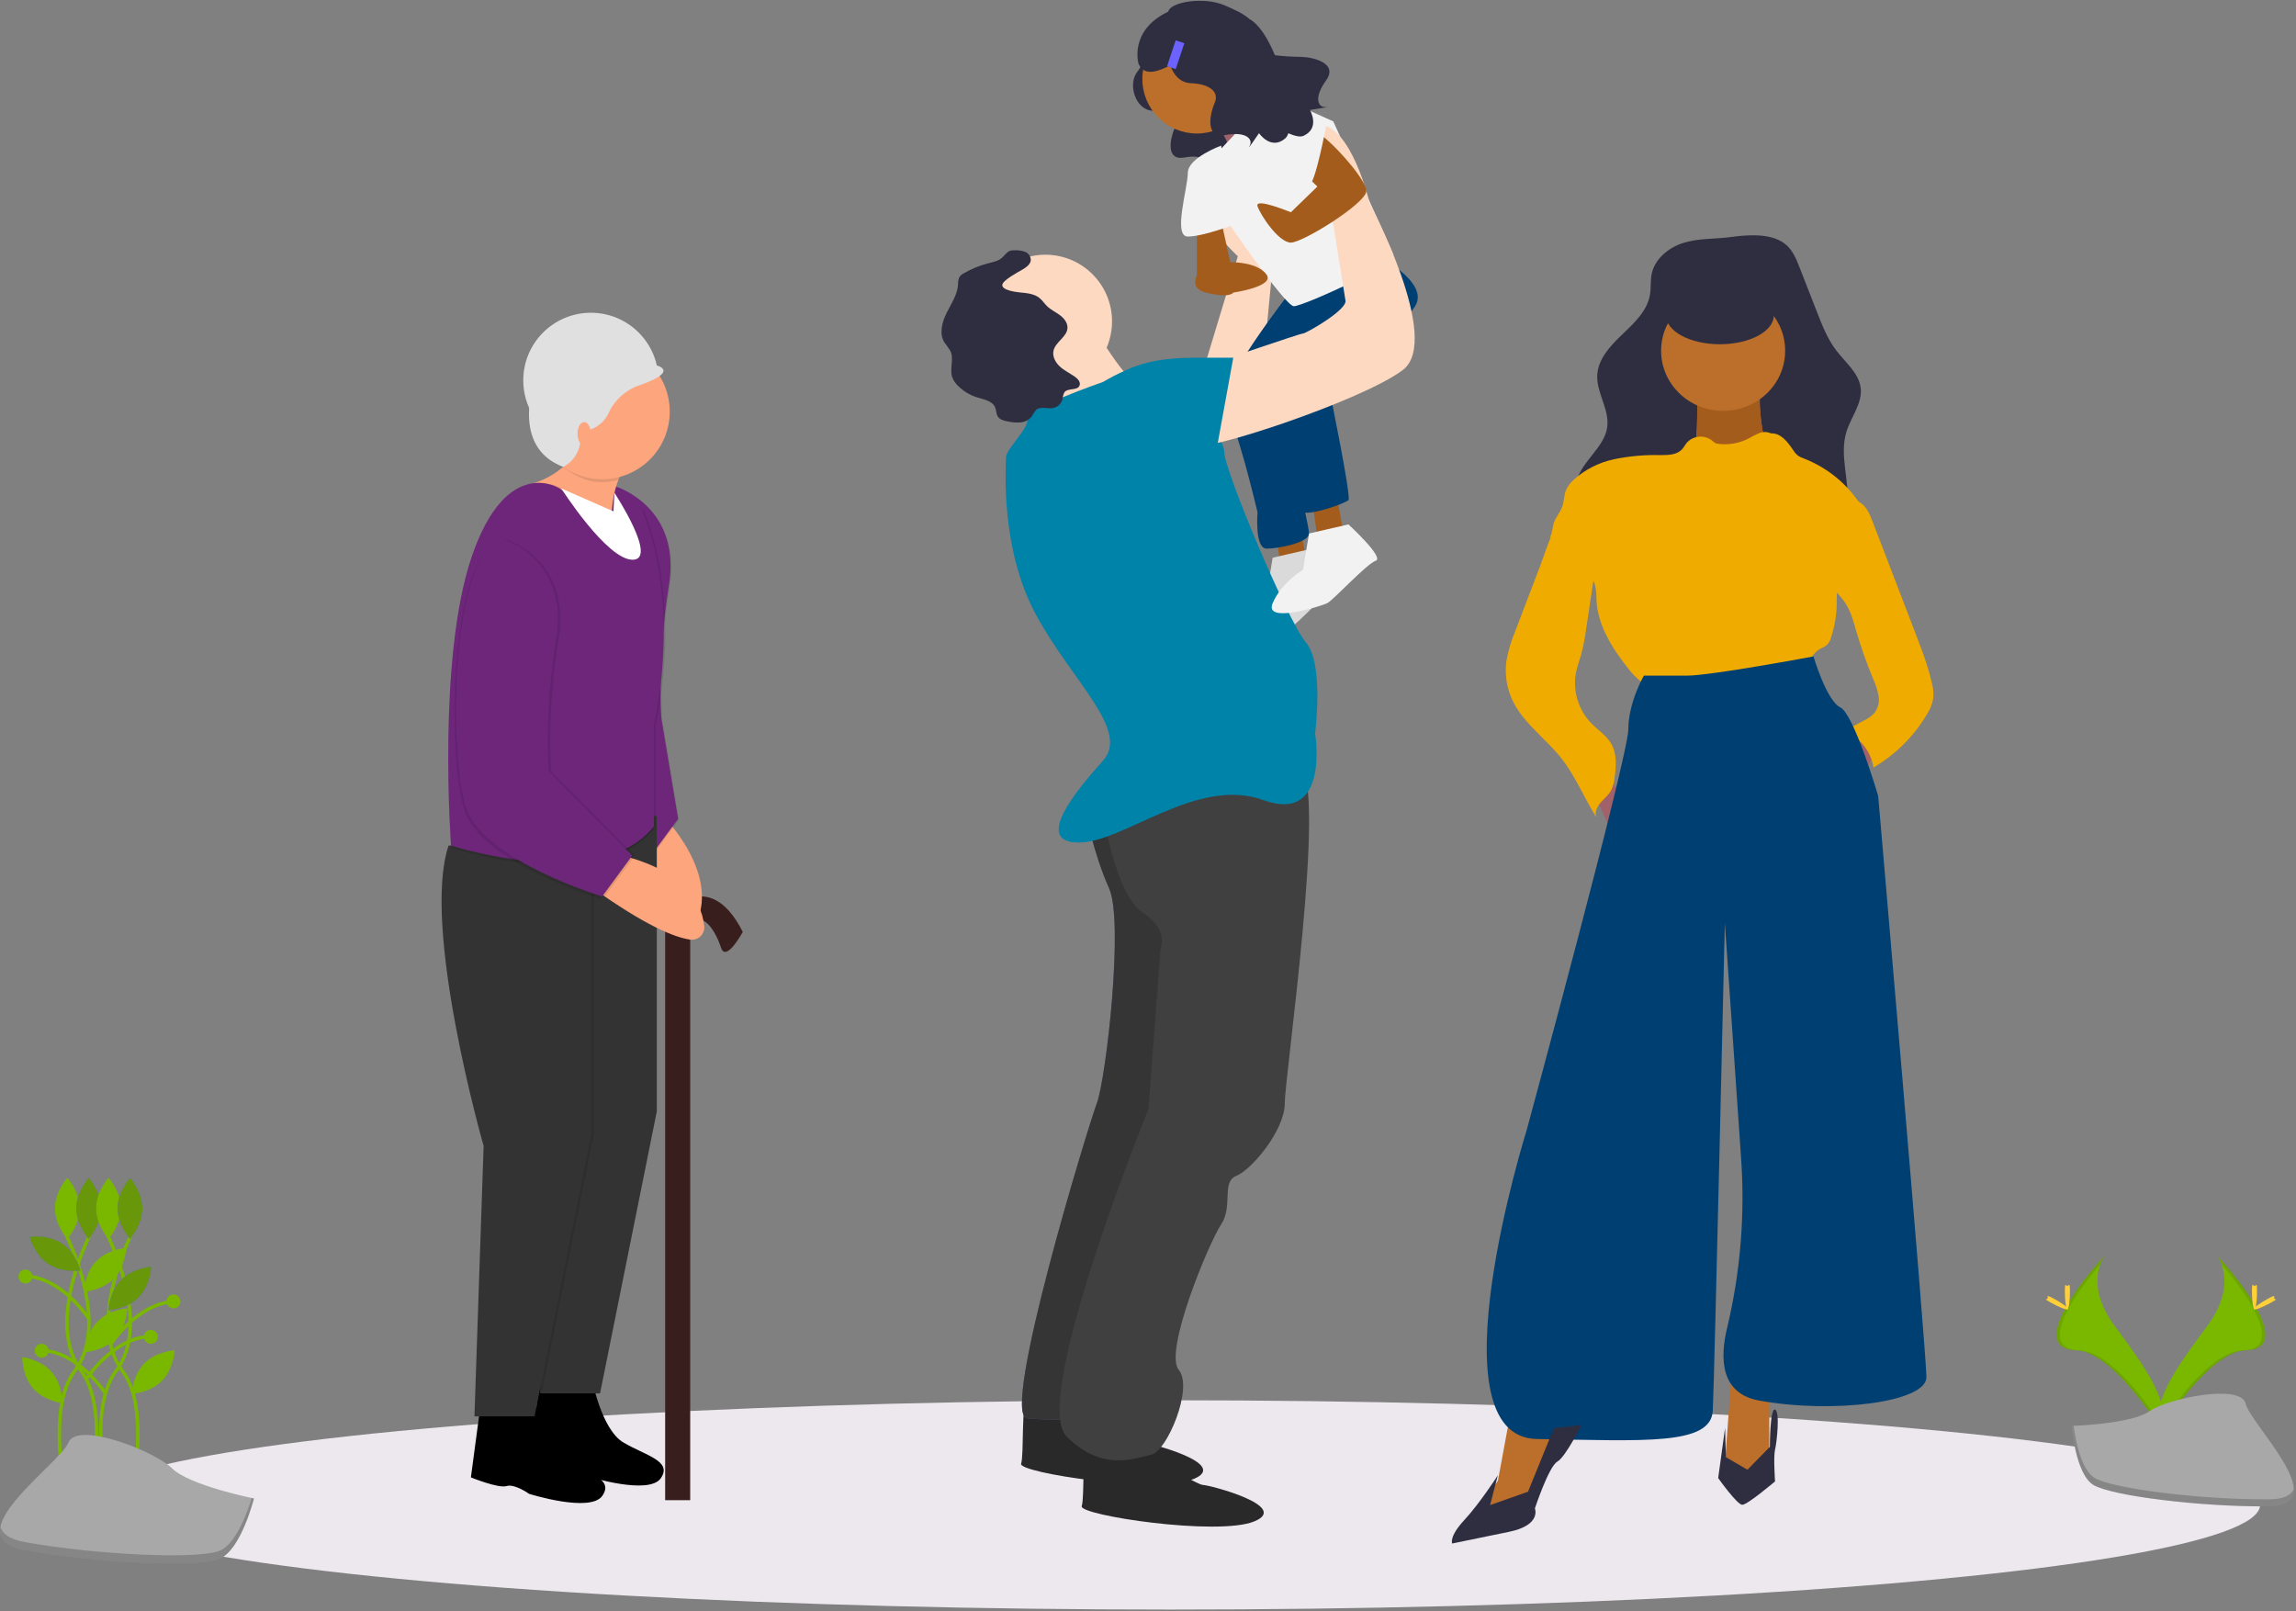 <?xml version="1.0" encoding="UTF-8"?>
<svg width="637px" height="447px" viewBox="0 0 637 447" version="1.1" xmlns="http://www.w3.org/2000/svg" xmlns:xlink="http://www.w3.org/1999/xlink">
    <rect x="0" y="0" width="637" height="447" fill="#808080" stroke="none"/>
    <!-- Generator: sketchtool 52.2 (67145) - http://www.bohemiancoding.com/sketch -->
    <title>FF71B1D9-1249-474A-BA53-86A48F68C875</title>
    <desc>Created with sketchtool.</desc>
    <g id="Page-1" stroke="none" stroke-width="1" fill="none" fill-rule="evenodd">
        <g id="Login" transform="translate(-344, -352)">
            <g id="illustration-login" transform="translate(344, 352)">
                <ellipse id="Oval" fill="#EDE7EE" cx="324.702" cy="417.493" rx="302.33" ry="29.032"></ellipse>
                <polygon id="Path" fill="#A0616A" points="513.791 205.876 506.015 213.649 513.791 221.423 521.567 205.876"></polygon>
                <path d="M515.346,139.05 C517.568,139.931 518.624,142.341 519.462,144.522 L529.731,171.274 L531.73,176.481 C532.71,179.035 533.691,181.59 534.52,184.194 C535.044,185.841 535.507,187.504 535.909,189.185 C536.325,190.623 536.485,192.12 536.382,193.61 C536.105,195.25 535.487,196.818 534.567,198.22 C530.994,204.253 525.906,209.312 519.776,212.927 C519.058,208.433 516.034,204.599 511.749,202.749 L517.059,199.918 C518.182,199.406 519.193,198.689 520.034,197.805 C521.073,196.411 521.484,194.668 521.171,192.975 C520.852,191.304 520.322,189.677 519.594,188.13 C517.813,183.819 516.267,179.42 514.963,174.952 C514.192,172.308 513.483,169.592 511.954,167.279 C510.568,165.18 508.56,163.502 507.3,161.33 C505.38,158.02 505.429,153.944 506.277,150.236 C506.993,147.105 508.193,144.093 509.203,141.045 C509.997,138.65 512.968,138.106 515.346,139.05 Z" id="Path" fill="#F0AB00"></path>
                <path d="M466.857,67.438 C462.774,68.775 459.074,71.902 458.238,76.001 C457.851,77.901 458.088,79.876 457.762,81.787 C457.006,86.219 453.417,89.604 450.108,92.747 C446.798,95.891 443.38,99.544 443.139,104.03 C442.874,108.942 446.549,113.544 445.913,118.424 C445.174,124.094 438.998,127.768 437.471,133.288 C436.451,136.973 437.7,140.944 439.756,144.198 C443.673,150.399 450.369,154.609 457.499,156.866 C464.629,159.123 472.223,159.598 479.723,159.674 C488.856,159.767 498.771,159.007 505.633,153.163 C509.552,149.796 512.014,145.116 512.523,140.063 C513.175,133.294 510.261,126.3 512.271,119.788 C513.536,115.689 516.709,111.945 516.235,107.692 C515.772,103.533 512.025,100.585 509.455,97.225 C507.055,94.088 505.599,90.383 504.172,86.731 L499.288,74.234 C498.328,71.777 497.274,69.193 495.135,67.581 C491.129,64.562 484.689,65.156 480.006,65.778 C475.661,66.356 471.035,66.07 466.857,67.438 Z" id="Path" fill="#2F2E41"></path>
                <path d="M470.799,108.949 C470.799,108.949 471.277,122.851 469.843,124.241 C468.409,125.631 475.579,134.899 475.579,134.899 L488.485,134.436 L495.177,129.338 L489.441,121.924 C489.441,121.924 487.051,109.876 488.963,107.095 C490.875,104.315 470.799,108.949 470.799,108.949 Z" id="Path" fill="#A0616A"></path>
                <path d="M470.799,108.949 C470.799,108.949 471.277,122.851 469.843,124.241 C468.409,125.631 475.579,134.899 475.579,134.899 L488.485,134.436 L495.177,129.338 L489.441,121.924 C489.441,121.924 487.051,109.876 488.963,107.095 C490.875,104.315 470.799,108.949 470.799,108.949 Z" id="Path" fill="#A35C1B"></path>
                <polygon id="Path" fill="#A0616A" points="440.627 216.657 448.752 234.267 454.967 226.852 442.539 211.096"></polygon>
                <polygon id="Path" fill="#BB6F2A" points="418.922 392.735 415.576 410.808 409.841 418.686 413.187 420.539 418.922 419.612 425.614 417.295 428.482 406.637 433.74 392.735"></polygon>
                <polygon id="Path" fill="#BB6F2A" points="480.362 381.649 478.45 407.6 483.229 411.307 490.878 404.819 490.878 385.82"></polygon>
                <ellipse id="Oval" fill="#BB6F2A" cx="478.065" cy="97.306" rx="17.208" ry="16.683"></ellipse>
                <path d="M491.356,120.233 C490.313,119.746 489.103,119.724 488.041,120.171 C486.997,120.619 485.983,121.131 485.007,121.704 C482.495,122.971 479.648,123.473 476.837,123.145 C476.507,123.12 476.184,123.04 475.883,122.906 C475.563,122.714 475.269,122.484 475.008,122.222 C472.89,120.553 469.789,120.813 467.996,122.808 C467.491,123.418 467.145,124.147 466.593,124.719 C465.165,126.2 462.808,126.26 460.716,126.256 C456.381,126.139 452.046,126.524 447.805,127.403 C443.544,128.295 439.62,130.311 436.466,133.228 C435.606,134.013 434.92,134.96 434.452,136.012 C433.875,137.454 433.951,139.074 433.433,140.536 C432.856,142.165 431.577,143.501 431.059,145.149 C430.669,146.39 430.724,147.771 430.071,148.904 C432.865,151.248 435.231,154.374 438.025,156.718 C439.874,158.27 441.811,159.949 442.506,162.222 C442.818,163.624 442.957,165.057 442.919,166.491 C443.265,173.345 447.1,179.563 451.388,185.024 C452.563,186.643 453.97,188.093 455.567,189.328 C457.734,190.759 460.195,191.717 462.781,192.137 C467.664,193.105 472.691,193.1 477.675,193.052 C482.826,193.002 488.067,192.897 492.963,191.345 C495.455,190.671 497.697,189.321 499.425,187.455 C501.439,185.057 502.225,181.588 504.973,180.017 C505.638,179.721 506.268,179.356 506.852,178.929 C507.411,178.34 507.807,177.623 508.003,176.846 C508.964,173.935 509.494,170.907 509.576,167.852 C509.505,166.019 509.634,164.183 509.959,162.376 C510.434,160.783 511.126,159.259 512.017,157.844 L517.711,147.833 C518.174,147.019 518.054,145.822 518.096,144.894 C518.053,143.555 517.63,142.254 516.871,141.135 C513.178,134.808 507.377,129.884 500.418,127.173 C499.87,126.992 499.348,126.744 498.864,126.435 C498.295,125.971 497.814,125.414 497.442,124.789 C495.931,122.582 494.085,120.095 491.356,120.233 Z" id="Path" fill="#F0AB00"></path>
                <path d="M420.406,175.054 C419.283,177.701 418.459,180.457 417.947,183.276 C417.398,187.169 418.045,191.134 419.809,194.672 C422.877,200.796 428.918,204.949 433.182,210.358 C437.143,215.383 439.502,221.407 442.933,226.788 C442.334,225.418 443.061,223.832 444.04,222.687 C445.019,221.542 446.27,220.592 446.988,219.278 C447.477,218.26 447.784,217.169 447.897,216.052 C448.409,212.715 448.685,209.09 446.931,206.178 C445.61,203.985 443.329,202.529 441.523,200.691 C437.86,196.897 436.274,191.641 437.251,186.532 C437.599,184.798 438.238,183.133 438.717,181.428 C439.31,179.137 439.759,176.813 440.061,174.469 L442.213,160.136 C442.786,156.324 443.27,152.105 441.043,148.915 C440.609,148.247 440.008,147.696 439.296,147.312 C438.707,147.051 438.08,146.88 437.437,146.805 C435.095,146.433 431.921,145.439 430.777,147.872 C429.397,150.81 428.436,154.011 427.28,157.04 L420.406,175.054 Z" id="Path" fill="#F0AB00"></path>
                <path d="M503.13,182.103 C503.13,182.103 474.715,187.432 468.023,187.432 L456.073,187.432 C456.073,187.432 451.771,194.846 451.771,202.261 C451.771,209.675 423.57,313.477 423.57,313.477 C423.57,313.477 396.802,398.744 426.438,399.207 C456.073,399.67 474.715,401.061 475.193,391.329 C475.671,381.598 478.539,256.015 478.539,256.015 L483,320.589 C484.199,336.575 482.919,352.646 479.201,368.263 C477.061,377.019 477.393,386.618 488.098,388.549 C508.652,392.256 534.463,389.012 534.463,382.061 C534.463,375.11 521.08,220.797 521.08,220.797 C521.08,220.797 514.388,198.09 510.564,196.236 C506.74,194.383 503.13,182.103 503.13,182.103 Z" id="Path" fill="#003F72"></path>
                <path d="M413.41,417.537 L423.926,413.829 L431.096,396.22 L438.743,395.293 C438.743,395.293 434.442,404.098 432.052,405.488 C429.662,406.878 425.838,418.463 425.838,418.463 C425.838,418.463 427.75,423.097 418.668,424.951 C409.586,426.805 402.894,428.195 402.894,428.195 C402.894,428.195 401.938,426.341 406.24,421.707 C410.542,417.073 415.565,409.272 415.565,409.272 L413.41,417.537 Z" id="Path" fill="#2F2E41"></path>
                <path d="M478.602,396.141 L476.69,410.043 C476.69,410.043 481.948,417.458 483.382,417.458 C484.816,417.458 492.464,410.97 492.464,410.97 C492.464,410.97 491.986,404.019 492.464,402.166 C492.942,400.312 493.898,391.507 492.464,391.044 C491.03,390.58 491.03,401.372 491.03,401.372 L484.816,407.726 L478.825,404.244 L478.602,396.141 Z" id="Path" fill="#2F2E41"></path>
                <ellipse id="Oval" fill="#2F2E41" cx="477.167" cy="87.439" rx="14.982" ry="8.065"></ellipse>
                <path d="M316.517,15.026 C316.517,15.026 318.01,16.737 315.452,20.046 C312.894,23.356 314.96,30.537 319.82,30.72 C324.68,30.903 327.037,32.938 325.865,35.618 C324.693,38.299 323.285,44.668 328.578,43.7 C333.871,42.731 335.543,44.838 334.606,46.457 C333.669,48.076 336.966,43.237 336.966,43.237 C336.966,43.237 339.916,47.63 343.536,44.555 C347.156,41.48 348.595,13.607 341.215,13.134 C333.835,12.662 316.517,15.026 316.517,15.026 Z" id="Path" fill="#2F2E41"></path>
                <polygon id="Path" fill="#A35C1B" points="353.93 147.579 355.612 159.347 363.179 159.347 360.657 145.898"></polygon>
                <path d="M364.02,152.202 C364.02,152.202 374.111,161.449 371.588,162.289 C369.065,163.13 359.816,173.217 358.134,174.058 C356.63,174.81 340.476,179.942 342.999,174.058 C345.521,168.174 351.407,164.811 351.407,164.811 L353.089,154.724 L364.02,152.202 Z" id="Path" fill="#F2F2F2"></path>
                <path d="M364.02,152.202 C364.02,152.202 374.111,161.449 371.588,162.289 C369.065,163.13 359.816,173.217 358.134,174.058 C356.63,174.81 340.476,179.942 342.999,174.058 C345.521,168.174 351.407,164.811 351.407,164.811 L353.089,154.724 L364.02,152.202 Z" id="Path" fill="#000000" opacity="0.1"></path>
                <polygon id="Path" fill="#A35C1B" points="364.02 138.752 365.702 150.521 373.27 150.521 370.747 137.071"></polygon>
                <path d="M332.398,107.512 L343.419,71.083 C343.419,71.083 324.92,54.271 337.533,49.227 C350.146,44.183 353.51,69.402 353.51,69.402 L349.305,113.114 L332.488,113.114 L332.398,107.512 Z" id="Path" fill="#FDD9C2"></path>
                <path d="M358.134,80.75 C358.134,80.75 336.402,108.616 339.7,112.756 C342.999,116.896 348.885,142.115 348.885,142.115 C348.885,142.115 348.044,152.202 351.407,152.202 C354.771,152.202 363.179,150.521 363.179,147.999 C363.179,145.477 355.612,113.534 355.612,113.534 L377.474,84.953 L358.134,80.75 Z" id="Path" fill="#003F72"></path>
                <path d="M359.816,82.431 L381.679,70.663 C381.679,70.663 396.814,78.228 392.61,84.953 C388.405,91.678 369.066,109.331 369.066,109.331 C369.066,109.331 374.952,137.912 374.111,138.752 C373.27,139.593 364.02,142.955 361.498,142.115 C358.975,141.274 345.521,108.49 348.885,106.809 C352.248,105.128 363.179,87.475 363.179,87.475 L359.816,82.431 Z" id="Path" fill="#003F72"></path>
                <path d="M300.114,390.936 C300.114,390.936 315.25,400.183 316.932,400.183 C318.614,400.183 341.317,406.067 331.227,410.27 C321.136,414.474 282.456,408.589 283.297,406.067 C284.138,403.546 283.297,388.415 284.979,388.415 C286.661,388.415 300.114,390.936 300.114,390.936 Z" id="Path" fill="#292929"></path>
                <path d="M316.932,402.705 C316.932,402.705 332.067,411.952 333.749,411.952 C335.431,411.952 358.134,417.836 348.044,422.039 C337.953,426.242 299.274,420.358 300.115,417.836 C300.955,415.314 300.115,400.183 301.796,400.183 C303.478,400.183 316.932,402.705 316.932,402.705 Z" id="Path" fill="#292929"></path>
                <path d="M300.955,224.495 C300.955,224.495 303.478,237.104 307.682,246.351 C311.887,255.598 306.841,299.309 304.319,306.034 C301.796,312.759 277.411,392.618 284.979,393.458 C292.547,394.299 307.682,393.458 307.682,393.458 L332.067,316.962 L327.863,214.408 L300.955,224.495 Z" id="Path" fill="#575A88"></path>
                <path d="M300.955,224.495 C300.955,224.495 303.478,237.104 307.682,246.351 C311.887,255.598 306.841,299.309 304.319,306.034 C301.796,312.759 277.411,392.618 284.979,393.458 C292.547,394.299 307.682,393.458 307.682,393.458 L332.067,316.962 L327.863,214.408 L300.955,224.495 Z" id="Path" fill="#363535"></path>
                <path d="M306.001,225.335 C306.001,225.335 309.364,248.032 316.932,253.076 C324.5,258.119 321.977,263.163 321.977,263.163 L318.614,307.716 C318.614,307.716 285.82,388.415 295.91,398.502 C306.001,408.589 315.25,404.386 319.454,403.546 C323.659,402.705 331.227,385.052 327.022,380.008 C322.818,374.965 335.431,344.703 338.794,339.659 C342.158,334.615 338.794,327.89 342.999,326.209 C347.203,324.528 356.452,313.6 356.452,306.034 C356.452,298.469 368.225,217.77 360.657,212.726 C353.089,207.683 304.58,223.136 304.58,223.136 L306.001,225.335 Z" id="Path" fill="#404040"></path>
                <ellipse id="Oval" fill="#FDD9C2" cx="290.024" cy="89.156" rx="18.499" ry="18.494"></ellipse>
                <ellipse id="Oval" fill="#BB6F2A" cx="332.067" cy="21.907" rx="15.136" ry="15.131"></ellipse>
                <path d="M302.637,89.156 C302.637,89.156 312.727,107.65 317.773,107.65 C322.818,107.65 297.592,126.984 297.592,126.984 C297.592,126.984 289.183,102.606 287.501,101.765 C285.82,100.925 302.637,89.156 302.637,89.156 Z" id="Path" fill="#FDD9C2"></path>
                <path d="M306.001,105.968 C306.001,105.968 284.138,113.534 284.979,116.056 C285.82,118.578 279.093,124.462 279.093,126.984 C279.093,129.505 277.411,152.202 287.501,170.696 C297.592,189.189 313.568,202.639 306.001,211.045 C298.433,219.451 286.661,233.742 299.274,233.742 C311.887,233.742 332.067,215.248 350.566,221.973 C369.065,228.698 364.861,203.479 364.861,203.479 C364.861,203.479 367.384,184.145 362.339,178.261 C357.293,172.377 339.635,130.346 339.635,125.302 C339.635,120.259 322.818,100.925 318.614,100.925 C314.409,100.925 306.001,105.968 306.001,105.968 Z" id="Path" fill="#0083A9"></path>
                <path d="M336.272,31.154 C336.272,31.154 343.119,44.168 343.479,46.488 C343.84,48.807 355.612,31.154 355.612,31.154 L342.158,21.907 L336.272,31.154 Z" id="Path" fill="#9F616A"></path>
                <path d="M338.794,41.241 L353.089,26.11 L369.906,33.676 C369.906,33.676 385.591,68.141 386.578,70.663 C387.565,73.184 361.498,84.953 358.975,84.953 C356.452,84.953 338.794,58.894 338.794,58.894 C338.794,58.894 334.59,46.285 338.794,41.241 Z" id="Path" fill="#F2F2F2"></path>
                <polygon id="Path" fill="#A35C1B" points="332.067 61.416 332.067 76.547 342.158 76.547 338.839 61.416"></polygon>
                <path d="M337.825,72.764 C335.214,72.729 332.854,74.314 331.901,76.745 C331.244,78.522 331.467,80.39 334.59,81.17 C341.317,82.851 342.158,81.17 342.158,81.17 C342.158,81.17 353.835,79.489 351.36,76.127 C348.885,72.764 342.158,72.764 342.158,72.764 L337.825,72.764 Z" id="Path" fill="#A35C1B"></path>
                <path d="M374.111,145.477 C374.111,145.477 384.201,154.724 381.678,155.565 C379.156,156.405 369.906,166.493 368.225,167.333 C366.72,168.085 350.566,173.217 353.089,167.333 C355.612,161.449 361.498,158.086 361.498,158.086 L363.179,147.999 L374.111,145.477 Z" id="Path" fill="#F2F2F2"></path>
                <path d="M283.433,74.921 C284.59,74.243 285.957,73.398 285.99,72.058 C285.929,71.051 285.276,70.177 284.328,69.831 C283.395,69.51 282.407,69.377 281.422,69.44 C281.044,69.421 280.666,69.458 280.299,69.551 C279.341,69.847 278.789,70.819 278.035,71.479 C276.939,72.437 275.43,72.718 274.022,73.083 C271.661,73.696 269.397,74.634 267.295,75.87 C266.88,76.08 266.517,76.379 266.231,76.746 C265.9,77.421 265.753,78.171 265.803,78.921 C265.613,81.773 263.903,84.256 262.626,86.814 C261.349,89.371 260.51,92.557 262.009,94.991 C262.604,95.749 263.159,96.537 263.672,97.352 C264.734,99.564 263.409,102.289 264.176,104.62 C264.519,105.538 265.07,106.363 265.786,107.033 C267.263,108.52 269.082,109.621 271.084,110.24 C272.995,110.828 275.366,111.22 276.114,113.074 C276.435,113.869 276.37,114.806 276.823,115.534 C277.384,116.436 278.541,116.727 279.585,116.919 C280.758,117.188 281.965,117.275 283.165,117.178 C284.377,117.074 285.493,116.476 286.252,115.526 C286.591,114.863 287.011,114.244 287.502,113.683 C288.72,112.666 290.569,113.469 292.133,113.2 C293.426,112.956 294.461,111.985 294.786,110.71 C294.829,110.044 295.013,109.396 295.325,108.807 C296.296,107.564 298.851,108.441 299.492,107.001 C299.909,106.065 299.037,105.076 298.195,104.493 C296.82,103.543 295.284,102.812 294.052,101.684 C292.819,100.556 291.907,98.869 292.293,97.244 C292.872,94.806 296.055,93.464 296.161,90.961 C296.221,89.528 295.19,88.269 294.037,87.415 C292.883,86.562 291.546,85.948 290.514,84.95 C289.76,84.221 289.192,83.305 288.372,82.65 C286.89,81.465 284.862,81.322 282.975,81.128 C281.962,81.024 277.923,80.556 278.082,79.015 C278.214,77.734 282.405,75.523 283.433,74.921 Z" id="Path" fill="#2F2E41"></path>
                <path d="M338.794,40.4 C338.794,40.4 329.545,43.763 329.545,47.966 C329.545,52.169 325.34,65.619 329.545,65.619 C333.749,65.619 342.158,62.392 342.158,62.392 L338.794,40.4 Z" id="Path" fill="#F2F2F2"></path>
                <path d="M336.272,100.925 C336.272,100.925 360.657,92.519 361.498,92.519 C362.339,92.519 374.111,85.794 373.27,83.272 L369.906,62.256 C369.906,62.256 356.452,34.516 365.702,34.516 C374.952,34.516 379.997,56.372 379.997,56.372 C379.997,56.372 400.178,94.2 389.246,102.606 C378.315,111.012 332.908,126.143 330.386,123.621 C327.863,121.099 336.272,100.925 336.272,100.925 Z" id="Path" fill="#FDD9C2"></path>
                <path d="M359.816,46.285 L365.492,51.753 L358.134,58.894 C358.134,58.894 348.044,54.691 348.885,57.213 C349.726,59.735 354.771,67.3 358.134,67.3 C361.498,67.3 379.003,56.372 379.079,53.01 C379.156,49.647 368.225,37.879 365.702,37.038 C363.179,36.197 359.816,46.285 359.816,46.285 Z" id="Path" fill="#A35C1B"></path>
                <path d="M349.143,40.425 C349.143,40.425 361.498,51.328 363.179,51.328 C364.861,51.328 367.92,34.947 367.92,34.947 C367.92,34.947 357.952,28.454 354.259,30.224 C350.566,31.994 349.143,40.425 349.143,40.425 Z" id="Path" fill="#F2F2F2"></path>
                <path d="M306.001,111.012 C306.001,111.012 306.001,99.243 331.227,99.243 L342.158,99.243 L337.113,126.984 L320.295,132.027 L306.001,111.012 Z" id="Path" fill="#0083A9"></path>
                <path d="M361.104,15.774 C358.631,15.762 356.162,15.61 353.707,15.318 C351.779,10.66 349.323,6.752 346.667,5.295 C344.781,3.609 341.874,2.383 339.592,1.414 C333.99,-0.965 324.663,0.519 324.118,3.225 C313.093,8.491 315.879,17.74 315.879,17.74 C317.592,21.359 321.435,19.755 324.695,18.116 C325.528,20.74 327.494,22.967 330.31,23.073 C335.694,23.276 338.304,25.53 337.006,28.499 C335.708,31.469 334.149,38.525 340.012,37.452 C345.875,36.379 347.728,38.712 346.69,40.506 C345.652,42.299 349.305,36.939 349.305,36.939 C349.305,36.939 352.572,41.805 356.582,38.399 C356.988,38.008 357.277,37.513 357.418,36.968 C359.282,37.771 360.759,38.075 361.598,37.7 C366.402,35.551 363.418,30.506 363.418,30.506 C363.418,30.506 369.831,29.523 367.765,29.686 C365.699,29.849 364.391,27.171 367.888,22.345 C371.384,17.519 364.343,15.884 361.104,15.774 Z" id="Path" fill="#2F2E41"></path>
                <polygon id="Rectangle" fill="#6C63FF" points="326.179 11.195 328.573 11.991 326.183 19.169 323.79 18.373"></polygon>
                <rect id="Rectangle" fill="#381E1D" x="184.542" y="254.132" width="6.947" height="162.044"></rect>
                <path d="M184.542,254.132 C184.542,254.132 196.351,239.316 206.077,258.53 C206.077,258.53 201.446,267.095 200.056,262.928 C198.667,258.762 195.339,252.532 191.445,256.226" id="Path" fill="#381E1D"></path>
                <path d="M183.498,225.829 C183.498,225.829 200.971,243.025 192.366,257.549 C191.826,258.46 190.897,259.071 189.847,259.205 C188.796,259.339 187.743,258.982 186.991,258.237 C184.025,255.304 179.334,248.019 173.573,229.995 L183.498,225.829 Z" id="Path" fill="#FDA57D"></path>
                <path d="M171.227,135.261 C171.227,135.261 189.289,140.817 185.815,162.577 C182.342,184.337 183.731,199.615 183.731,199.615 L188.362,227.394 L180.026,238.738 C180.026,238.738 165.669,224.385 160.807,209.801 C155.944,195.217 156.407,137.576 171.227,135.261 Z" id="Path" fill="#000000" opacity="0.1"></path>
                <path d="M170.995,135.029 C170.995,135.029 189.057,140.585 185.584,162.345 C182.11,184.106 183.5,199.384 183.5,199.384 L188.131,227.163 L179.795,238.506 C179.795,238.506 165.438,224.154 160.575,209.57 C155.712,194.986 156.175,137.344 170.995,135.029 Z" id="Path" fill="#6E267B"></path>
                <path d="M149.815,382.823 L146.855,404.99 C146.855,404.99 154.455,408.1 156.733,407.396 C159.011,406.692 163.003,409.553 163.003,409.553 C163.003,409.553 179.988,414.917 183.323,410.097 C186.658,405.277 179.093,403.803 172.955,400.17 C166.817,396.537 164.221,382.512 164.221,382.512 L149.815,382.823 Z" id="Path" fill="#000000"></path>
                <path d="M182.226,226.353 L182.226,308.301 L166.48,386.545 L149.808,386.545 L152.355,311.542 C152.355,311.542 134.988,250.891 142.629,228.205 L182.226,226.353 Z" id="Path" fill="#333333"></path>
                <path d="M169.381,236.692 C169.381,236.692 193.659,240.127 195.382,256.92 C195.49,257.973 195.106,259.017 194.341,259.749 C193.577,260.481 192.518,260.821 191.47,260.668 C187.34,260.074 179.236,257.007 163.881,245.942 L169.381,236.692 Z" id="Path" fill="#FDA57D"></path>
                <path d="M172.385,131.325 C172.385,131.325 168.448,138.039 170.069,149.613 C170.069,149.613 146.797,147.646 147.492,134.219 C147.492,134.219 158.838,131.441 161.501,121.14 L172.385,131.325 Z" id="Path" fill="#FDA57D"></path>
                <path d="M133.606,387.684 L130.645,409.851 C130.645,409.851 138.246,412.962 140.524,412.258 C142.802,411.554 146.794,414.415 146.794,414.415 C146.794,414.415 163.779,419.779 167.114,414.959 C170.449,410.139 162.884,408.665 156.745,405.031 C150.607,401.398 148.012,387.373 148.012,387.373 L133.606,387.684 Z" id="Path" fill="#000000"></path>
                <path d="M164.743,232.719 L164.743,314.667 L148.997,392.911 L132.325,392.911 L134.872,317.908 C134.872,317.908 117.505,257.257 125.146,234.571 L164.743,232.719 Z" id="Path" fill="#000000" opacity="0.1"></path>
                <path d="M164.049,232.719 L164.049,314.667 L148.302,392.911 L131.63,392.911 L134.177,317.908 C134.177,317.908 116.81,257.257 124.452,234.571 L164.049,232.719 Z" id="Path" fill="#333333"></path>
                <path d="M155.712,135.492 C155.712,135.492 141.124,126.001 131.398,154.243 C121.673,182.485 125.609,234.571 125.609,234.571 C125.609,234.571 167.059,247.997 181.879,229.246 L181.879,201.236 C181.879,201.236 189.752,169.29 178.637,141.511 C178.637,141.511 168.911,145.446 155.712,135.492 Z" id="Path" fill="#000000" opacity="0.1"></path>
                <path d="M155.249,136.187 C155.249,136.187 140.661,126.696 130.935,154.938 C121.21,183.18 125.146,235.265 125.146,235.265 C125.146,235.265 166.596,248.692 181.416,229.941 L181.416,201.93 C181.416,201.93 189.289,169.985 178.174,142.206 C178.174,142.206 168.448,146.141 155.249,136.187 Z" id="Path" fill="#000000" opacity="0.1"></path>
                <path d="M155.249,135.492 C155.249,135.492 140.661,126.001 130.935,154.243 C121.21,182.485 125.146,234.571 125.146,234.571 C125.146,234.571 166.596,247.997 181.416,229.246 L181.416,201.236 C181.416,201.236 189.289,169.29 178.174,141.511 C178.174,141.511 168.448,145.446 155.249,135.492 Z" id="Path" fill="#6E267B"></path>
                <path d="M140.429,149.613 C140.429,149.613 158.491,155.169 155.018,176.929 C151.544,198.689 152.934,213.968 152.934,213.968 L176.09,237.349 L167.754,248.692 C167.754,248.692 134.872,238.737 130.009,224.154 C125.146,209.57 125.609,151.928 140.429,149.613 Z" id="Path" fill="#000000" opacity="0.1"></path>
                <path d="M139.271,150.308 C139.271,150.308 157.333,155.864 153.86,177.624 C150.386,199.384 151.776,214.662 151.776,214.662 L174.932,238.043 L166.596,249.386 C166.596,249.386 133.714,239.432 128.851,224.848 C123.988,210.264 124.452,152.623 139.271,150.308 Z" id="Path" fill="#000000" opacity="0.1"></path>
                <path d="M139.735,149.613 C139.735,149.613 157.796,155.169 154.323,176.929 C150.85,198.69 152.239,213.968 152.239,213.968 L175.395,237.349 L167.059,248.692 C167.059,248.692 134.177,238.737 129.314,224.154 C124.452,209.57 124.915,151.928 139.735,149.613 Z" id="Path" fill="#6E267B"></path>
                <path d="M161.154,121.95 L172.037,132.136 C171.86,132.456 171.698,132.785 171.553,133.122 C169.974,133.543 168.346,133.756 166.711,133.756 C162.555,133.756 158.937,131.646 155.828,129.358 C158.001,127.394 159.866,125.492 161.154,121.95 Z" id="Path" fill="#000000" opacity="0.1"></path>
                <ellipse id="Oval" fill="#E0E0E0" cx="163.933" cy="105.514" rx="18.756" ry="18.751"></ellipse>
                <ellipse id="Oval" fill="#FDA57D" cx="167.059" cy="114.195" rx="18.756" ry="18.751"></ellipse>
                <path d="M148.418,105.514 C148.418,105.514 141.395,123.9 156.253,129.522 C158.762,128.241 160.505,125.834 160.939,123.051 C161.373,120.267 160.446,117.444 158.445,115.46 L148.418,105.514 Z" id="Path" fill="#E0E0E0"></path>
                <path d="M182.235,101.398 C182.235,101.398 188.71,102.968 177.363,106.903 C173.588,108.169 170.508,110.947 168.861,114.571 C167.834,116.781 165.938,118.468 163.623,119.231 C161.308,119.994 158.78,119.766 156.64,118.6 L153.049,116.626 L146.797,102.042 L154.207,93.477 L166.943,91.856 L182.235,101.398 Z" id="Path" fill="#E0E0E0"></path>
                <ellipse id="Oval" fill="#FDA57D" cx="162.08" cy="120.33" rx="1.852" ry="3.241"></ellipse>
                <path d="M155.712,135.492 C155.712,135.492 168.332,155.285 175.511,155.285 C182.689,155.285 170.477,136.726 170.477,136.726 L170.185,141.858 L155.712,135.492 Z" id="Path" fill="#FFFFFF"></path>
                <path d="M18.423,342.808 C18.423,342.808 30.794,367.084 20.713,380.363 C10.633,393.642 21.632,429.833 21.632,429.833" id="Path" stroke="#7AB800" stroke-width="0.95"></path>
                <path d="M22.113,335.218 C22.113,339.896 18.677,343.699 18.677,343.699 C18.677,343.699 15.242,339.903 15.242,335.218 C15.242,330.532 18.677,326.737 18.677,326.737 C18.677,326.737 22.113,330.54 22.113,335.218 Z" id="Path" fill="#7AB800"></path>
                <path d="M24.835,342.808 C24.835,342.808 12.463,367.084 22.544,380.363 C32.625,393.642 21.625,429.833 21.625,429.833" id="Path" stroke="#7AB800" stroke-width="0.95"></path>
                <path d="M21.173,335.218 C21.173,339.896 24.608,343.699 24.608,343.699 C24.608,343.699 28.044,339.903 28.044,335.218 C28.044,330.532 24.608,326.737 24.608,326.737 C24.608,326.737 21.173,330.54 21.173,335.218 Z" id="Path" fill="#6C63FF"></path>
                <path d="M21.173,335.218 C21.173,339.896 24.608,343.699 24.608,343.699 C24.608,343.699 28.044,339.903 28.044,335.218 C28.044,330.532 24.608,326.737 24.608,326.737 C24.608,326.737 21.173,330.54 21.173,335.218 Z" id="Path" fill="#689809"></path>
                <path d="M29.889,342.808 C29.889,342.808 42.26,367.084 32.18,380.363 C22.099,393.642 33.099,429.833 33.099,429.833" id="Path" stroke="#7AB800" stroke-width="0.95"></path>
                <path d="M33.544,335.218 C33.544,339.896 30.108,343.699 30.108,343.699 C30.108,343.699 26.673,339.903 26.673,335.218 C26.673,330.532 30.108,326.737 30.108,326.737 C30.108,326.737 33.544,330.54 33.544,335.218 Z" id="Path" fill="#7AB800"></path>
                <path d="M31.614,354.667 C28.369,358.038 23.258,358.391 23.258,358.391 C23.258,358.391 23.414,353.274 26.658,349.911 C29.903,346.547 35.014,346.186 35.014,346.186 C35.014,346.186 34.838,351.289 31.614,354.667 Z" id="Path" fill="#7AB800"></path>
                <path d="M31.939,371.416 C28.694,374.787 23.583,375.14 23.583,375.14 C23.583,375.14 23.739,370.024 26.984,366.66 C30.228,363.296 35.34,362.935 35.34,362.935 C35.34,362.935 35.184,368.038 31.939,371.416 Z" id="Path" fill="#7AB800"></path>
                <path d="M14.337,380.624 C17.405,384.158 17.299,389.274 17.299,389.274 C17.299,389.274 12.216,388.66 9.148,385.126 C6.08,381.592 6.186,376.476 6.186,376.476 C6.186,376.476 11.269,377.091 14.337,380.624 Z" id="Path" fill="#7AB800"></path>
                <path d="M17.164,344.928 C21.067,347.515 22.332,352.476 22.332,352.476 C22.332,352.476 17.271,353.246 13.368,350.66 C9.466,348.073 8.201,343.112 8.201,343.112 C8.201,343.112 13.283,342.328 17.164,344.928 Z" id="Path" fill="#6C63FF"></path>
                <path d="M17.164,344.928 C21.067,347.515 22.332,352.476 22.332,352.476 C22.332,352.476 17.271,353.246 13.368,350.66 C9.466,348.073 8.201,343.112 8.201,343.112 C8.201,343.112 13.283,342.328 17.164,344.928 Z" id="Path" fill="#689809"></path>
                <path d="M36.287,342.808 C36.287,342.808 23.916,367.084 33.996,380.363 C44.077,393.642 33.077,429.833 33.077,429.833" id="Path" stroke="#7AB800" stroke-width="0.95"></path>
                <path d="M32.625,335.218 C32.625,339.896 36.061,343.699 36.061,343.699 C36.061,343.699 39.496,339.903 39.496,335.218 C39.496,330.532 36.061,326.737 36.061,326.737 C36.061,326.737 32.625,330.54 32.625,335.218 Z" id="Path" fill="#6C63FF"></path>
                <path d="M32.625,335.218 C32.625,339.896 36.061,343.699 36.061,343.699 C36.061,343.699 39.496,339.903 39.496,335.218 C39.496,330.532 36.061,326.737 36.061,326.737 C36.061,326.737 32.625,330.54 32.625,335.218 Z" id="Path" fill="#689809"></path>
                <path d="M33.615,355.027 C30.327,358.363 30.08,363.508 30.08,363.508 C30.08,363.508 35.191,363.218 38.478,359.882 C41.765,356.547 42.013,351.402 42.013,351.402 C42.013,351.402 36.902,351.691 33.615,355.027 Z" id="Path" fill="#6C63FF"></path>
                <path d="M33.615,355.027 C30.327,358.363 30.08,363.508 30.08,363.508 C30.08,363.508 35.191,363.218 38.478,359.882 C41.765,356.547 42.013,351.402 42.013,351.402 C42.013,351.402 36.902,351.691 33.615,355.027 Z" id="Path" fill="#689809"></path>
                <path d="M40.055,378.214 C36.768,381.55 36.52,386.695 36.52,386.695 C36.52,386.695 41.631,386.405 44.918,383.069 C48.206,379.734 48.453,374.589 48.453,374.589 C48.453,374.589 43.321,374.879 40.055,378.214 Z" id="Path" fill="#7AB800"></path>
                <path d="M30.596,373.119 C30.596,373.119 38.04,361.388 48.495,361.105" id="Path" stroke="#7AB800" stroke-width="0.95"></path>
                <path d="M24.778,366.031 C24.778,366.031 17.334,354.299 6.879,354.017" id="Path" stroke="#7AB800" stroke-width="0.95"></path>
                <path d="M23.81,382.78 C23.81,382.78 31.253,371.048 41.709,370.766" id="Path" stroke="#7AB800" stroke-width="0.95"></path>
                <ellipse id="Oval" fill="#7AB800" cx="48.135" cy="361.041" rx="1.93" ry="1.929"></ellipse>
                <ellipse id="Oval" fill="#7AB800" cx="7.063" cy="354.115" rx="1.93" ry="1.929"></ellipse>
                <path d="M29.288,386.624 C29.288,386.624 21.844,374.893 11.389,374.61" id="Path" stroke="#7AB800" stroke-width="0.95"></path>
                <ellipse id="Oval" fill="#7AB800" cx="11.573" cy="374.723" rx="1.93" ry="1.929"></ellipse>
                <ellipse id="Oval" fill="#7AB800" cx="41.85" cy="370.865" rx="1.93" ry="1.929"></ellipse>
                <path d="M70.452,415.705 C70.452,415.705 52.511,412.115 47.718,407.331 C42.925,402.546 21.406,394.179 19.01,400.158 C16.613,406.137 -13.29,426.469 7.048,430.059 C27.387,433.649 54.9,434.843 60.881,432.447 C66.861,430.052 70.452,415.705 70.452,415.705 Z" id="Path" fill="#A8A8A8"></path>
                <path d="M7.048,427.833 C27.387,431.423 54.9,432.617 60.881,430.221 C65.433,428.398 68.6,419.621 69.852,415.578 L70.452,415.705 C70.452,415.705 66.861,430.059 60.881,432.447 C54.9,434.836 27.387,433.642 7.048,430.059 C1.181,429.02 -0.502,426.589 0.135,423.515 C0.63,425.493 2.68,427.062 7.048,427.833 Z" id="Path" fill="#000000" opacity="0.2"></path>
                <path d="M615.173,348.306 C615.173,348.306 621.097,356.08 612.437,367.741 C603.777,379.402 596.637,389.303 599.529,396.596 C599.529,396.596 612.593,374.879 623.225,374.575 C633.857,374.271 626.873,361.359 615.173,348.306 Z" id="Path" fill="#7AB800"></path>
                <path d="M615.173,348.306 C615.689,349.055 616.096,349.874 616.382,350.737 C626.76,362.921 632.281,374.292 622.313,374.582 C613.024,374.85 601.883,391.451 599.211,395.649 C599.299,395.973 599.405,396.291 599.529,396.603 C599.529,396.603 612.593,374.886 623.225,374.582 C633.857,374.278 626.873,361.359 615.173,348.306 Z" id="Path" fill="#000000" opacity="0.1"></path>
                <path d="M626.187,358.172 C626.187,360.9 625.883,363.119 625.48,363.119 C625.077,363.119 624.773,360.907 624.773,358.172 C624.773,355.437 625.155,356.759 625.529,356.759 C625.904,356.759 626.187,355.451 626.187,358.172 Z" id="Path" fill="#FFD037"></path>
                <path d="M629.969,361.43 C627.572,362.737 625.487,363.55 625.31,363.19 C625.134,362.829 626.922,361.529 629.319,360.229 C631.715,358.928 630.768,359.875 630.952,360.229 C631.135,360.582 632.358,360.123 629.969,361.43 Z" id="Path" fill="#FFD037"></path>
                <path d="M583.885,348.306 C583.885,348.306 577.961,356.08 586.62,367.741 C595.28,379.402 602.42,389.303 599.529,396.596 C599.529,396.596 586.465,374.879 575.833,374.575 C565.201,374.271 572.185,361.359 583.885,348.306 Z" id="Path" fill="#7AB800"></path>
                <path d="M583.885,348.306 C583.368,349.055 582.961,349.874 582.676,350.737 C572.298,362.921 566.777,374.292 576.745,374.582 C586.034,374.85 597.175,391.451 599.847,395.649 C599.759,395.973 599.653,396.291 599.529,396.603 C599.529,396.603 586.465,374.886 575.833,374.582 C565.201,374.278 572.185,361.359 583.885,348.306 Z" id="Path" fill="#000000" opacity="0.1"></path>
                <path d="M572.871,358.172 C572.871,360.9 573.175,363.119 573.578,363.119 C573.981,363.119 574.285,360.907 574.285,358.172 C574.285,355.437 573.903,356.759 573.528,356.759 C573.153,356.759 572.871,355.451 572.871,358.172 Z" id="Path" fill="#FFD037"></path>
                <path d="M569.089,361.43 C571.485,362.737 573.571,363.55 573.747,363.19 C573.924,362.829 572.135,361.529 569.739,360.229 C567.343,358.928 568.29,359.875 568.106,360.229 C567.922,360.582 566.692,360.123 569.089,361.43 Z" id="Path" fill="#FFD037"></path>
                <path d="M574.758,395.578 C574.758,395.578 591.321,395.069 596.312,391.515 C601.303,387.96 621.762,383.741 623.027,389.395 C624.292,395.048 647.918,417.741 629.22,417.889 C610.521,418.038 585.772,414.978 580.788,411.946 C575.804,408.914 574.758,395.578 574.758,395.578 Z" id="Path" fill="#A8A8A8"></path>
                <path d="M629.552,415.932 C610.854,416.08 586.104,413.02 581.12,409.988 C577.324,407.677 575.811,399.387 575.31,395.564 L574.758,395.564 C574.758,395.564 575.804,408.921 580.788,411.953 C585.772,414.985 610.521,418.052 629.22,417.896 C634.621,417.854 636.48,415.932 636.381,413.091 C635.631,414.822 633.603,415.896 629.552,415.932 Z" id="Path" fill="#000000" opacity="0.2"></path>
            </g>
        </g>
    </g>
</svg>